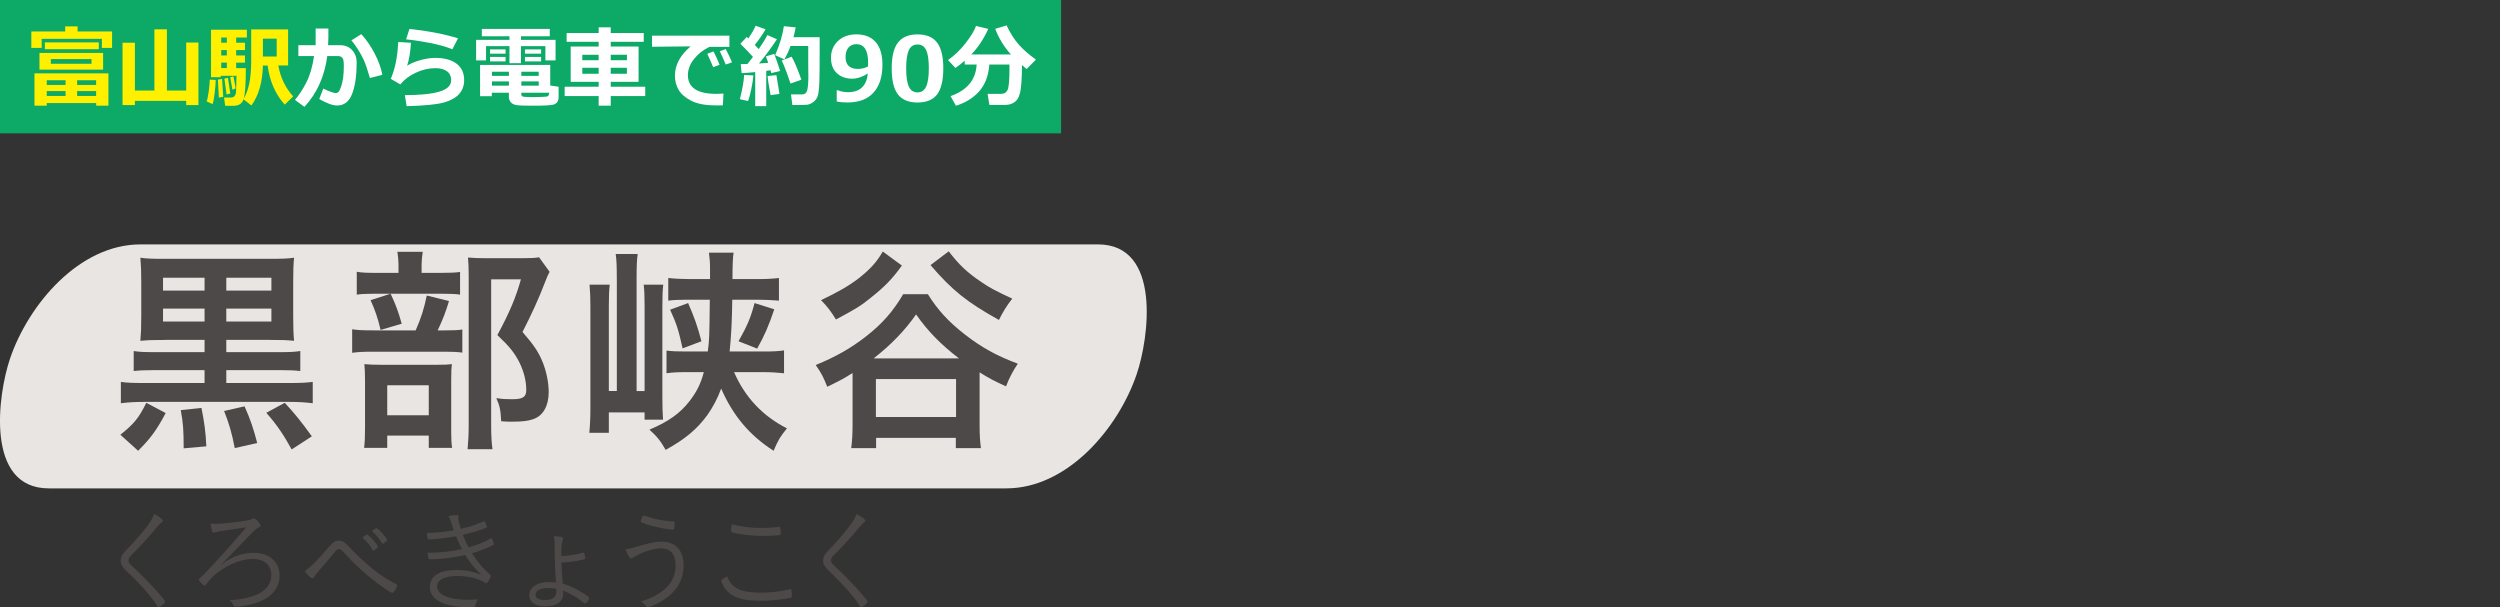 <?xml version="1.0" encoding="UTF-8"?>
<svg id="uuid-123868c0-b147-4d27-b5a0-a17d7396b0b9" data-name=" レイヤー 2" xmlns="http://www.w3.org/2000/svg" width="750" height="182.21" viewBox="0 0 750 182.21">
  <rect x="0" y="0" width="750" height="182.21" fill="#333333" stroke="none"/>
  <defs>
    <style>
      .uuid-cdc0c3ab-9c77-44c5-a6fc-6143e73930af {
        fill: #4c4948;
      }

      .uuid-cdc0c3ab-9c77-44c5-a6fc-6143e73930af, .uuid-07641ccd-d629-4235-9526-e034f2aad7a8, .uuid-98ddaf05-88c5-4d86-9316-f977e5aa7a5a, .uuid-6bcd03fd-ac5a-416b-9dce-41d8426d535f, .uuid-a5042f00-b44b-46de-9860-910b60db88cd {
        stroke-width: 0px;
      }

      .uuid-07641ccd-d629-4235-9526-e034f2aad7a8 {
        fill: #0daa67;
      }

      .uuid-98ddaf05-88c5-4d86-9316-f977e5aa7a5a {
        fill: #fff;
      }

      .uuid-6bcd03fd-ac5a-416b-9dce-41d8426d535f {
        fill: #e9e5e2;
      }

      .uuid-a5042f00-b44b-46de-9860-910b60db88cd {
        fill: #fff000;
      }
    </style>
  </defs>
  <g>
    <rect class="uuid-07641ccd-d629-4235-9526-e034f2aad7a8" x="0" width="318.33" height="40"/>
    <g>
      <path class="uuid-a5042f00-b44b-46de-9860-910b60db88cd" d="M33.62,14.37h-3.05v-2.72H12.5v2.72h-3.1v-4.93h10.16v-1.52h3.71v1.52h10.35v4.93ZM28.84,30.92h-14.82v.78h-3.68v-9.69h22.19v9.69h-3.68v-.78ZM30.92,20.89H11.84v-5.01h19.09v5.01ZM29.65,14.76H13.46v-2.04h16.18v2.04ZM19.67,24.07h-5.65v1.42h5.65v-1.42ZM14.02,28.79h5.65v-1.47h-5.65v1.47ZM27.46,19.13v-1.41h-12.21v1.41h12.21ZM28.84,25.49v-1.42h-5.7v1.42h5.7ZM23.14,28.79h5.7v-1.47h-5.7v1.47Z"/>
      <path class="uuid-a5042f00-b44b-46de-9860-910b60db88cd" d="M40.47,31.52h-3.71V12.82h3.71v14.35h5.85V8.79h3.75v18.37h5.79v-14.4h3.67v18.75h-3.67v-1.26h-15.39v1.26Z"/>
      <path class="uuid-a5042f00-b44b-46de-9860-910b60db88cd" d="M64.71,23.99c0,.84-.1,2.09-.29,3.75s-.41,2.83-.64,3.5l-1.78-.82c.23-.61.43-1.61.62-3.01.19-1.4.29-2.58.31-3.52l1.78.1ZM74.05,11.27h-3.2v1.55h2.64v2.19h-2.64v1.63h2.64v2.16h-2.64v1.63h2.9c0,4.68-.21,7.73-.62,9.15.69-1.15,1.23-2.63,1.63-4.45.4-1.82.6-4.16.6-7.01v-9.3h11.07v10.82h-2.94c.65,3.64,2.14,6.73,4.47,9.28l-2.54,2.47c-2.82-3.15-4.53-7.06-5.12-11.73h-1.42c-.14,5.04-1.29,9.03-3.46,11.98l-2.36-1.84c-.43,1.29-1.45,1.94-3.06,1.94h-2.45l-.33-2.49h2.14c.45,0,.8-.16,1.05-.49.25-.33.39-.77.42-1.34.04-.57.08-2.13.13-4.69h-4.75v.43h-2.9v-14.25h10.75v2.34ZM66.98,29.05l-1.32.21-.29-5.38,1.25-.2.35,5.36ZM68.05,11.27h-1.68v1.55h1.68v-1.55ZM66.37,15.01v1.63h1.68v-1.63h-1.68ZM66.37,18.79v1.63h1.68v-1.63h-1.68ZM69.09,28.07l-1.12.27-.65-4.75,1.07-.23.7,4.71ZM70.69,26.5l-.96.42-.66-3.75.95-.25.68,3.58ZM83.01,16.95v-5.35h-4.14v5.35h4.14Z"/>
      <path class="uuid-98ddaf05-88c5-4d86-9316-f977e5aa7a5a" d="M98.5,11.58c0,.55-.02,1.21-.07,1.98h3.61c1.48,0,2.68.49,3.59,1.46.91.98,1.37,2.23,1.37,3.76,0,3.85-.45,6.95-1.34,9.32s-2.41,3.55-4.54,3.55c-1.3,0-3.08-.65-5.34-1.94l1.2-3.15c.65.36,1.38.68,2.19.96.81.27,1.32.41,1.52.41.34,0,.63-.13.88-.39.25-.26.5-.79.77-1.58.27-.79.47-1.69.61-2.71.13-1.02.2-2.19.2-3.51,0-.89-.06-1.51-.17-1.86-.11-.36-.3-.62-.56-.8-.26-.18-.59-.27-.99-.27h-3.25c-.8,6.08-3.08,11.16-6.85,15.25l-2.83-2.1c1.15-1.33,2.27-3.04,3.36-5.14s1.88-4.77,2.36-8.01h-4.71v-3.25h5.18v-5.01h3.82v3.03ZM114.71,22.44l-3.74.96c-.72-2.52-1.33-4.31-1.82-5.38-.5-1.07-1.11-2.18-1.86-3.35-.74-1.16-1.37-2.02-1.87-2.56l2.98-1.86c1.53,1.68,2.86,3.63,4.01,5.83,1.15,2.21,1.91,4.32,2.29,6.35Z"/>
      <path class="uuid-98ddaf05-88c5-4d86-9316-f977e5aa7a5a" d="M121.99,31.85l-.53-3.31c4.53,0,7.98-.35,10.34-1.05,2.37-.7,3.55-1.84,3.55-3.43,0-1.16-.42-2.06-1.26-2.68-.84-.62-2-.93-3.48-.93-1.95,0-3.9.45-5.83,1.34-1.94.89-3.5,2.07-4.69,3.54l-2.85-1.68c1.31-3.05,2.05-6.73,2.21-11.04l3.84.22c-.17,2.77-.56,5.06-1.15,6.88,1.08-.68,2.42-1.24,4.02-1.68,1.6-.44,3.07-.66,4.41-.66,2.72,0,4.84.57,6.38,1.72,1.53,1.15,2.3,2.8,2.3,4.97,0,1.62-.5,3-1.5,4.13-1,1.13-2.54,1.98-4.61,2.57-2.08.58-5.79.95-11.15,1.09ZM137.41,11.48l-1.71,3.31c-1.81-.76-4.1-1.41-6.89-1.94-2.79-.53-5.11-.88-6.98-1.04l1-3.12c5.33.53,10.19,1.46,14.57,2.8Z"/>
      <path class="uuid-98ddaf05-88c5-4d86-9316-f977e5aa7a5a" d="M166.65,18.12h-3.03v-4.28h-7.33v5.12h-3.45v-5.12h-7.03v4.28h-2.97v-6.16h10v-1.07h-8.29v-2.21h20.38v2.21h-8.63v1.07h10.37v6.16ZM152.68,27.83h-5.14v1.04h-3.52v-9.39h21.05v6.17l2.51.37v3.16c0,.52-.11.96-.32,1.31-.21.35-.53.62-.94.79-.41.18-1.21.29-2.4.35-1.19.06-2.52.08-4,.08-2.62,0-4.29-.06-5.01-.18s-1.27-.4-1.66-.85-.59-.99-.59-1.62v-1.25ZM151.67,16.1h-4.66v-1.29h4.66v1.29ZM151.67,18.42h-4.66v-1.33h4.66v1.33ZM147.59,22.77h5.09v-1.25h-5.09v1.25ZM152.68,24.42h-5.09v1.28h5.09v-1.28ZM156.39,22.77h5.22v-1.25h-5.22v1.25ZM161.62,24.42h-5.22v1.28h5.22v-1.28ZM164.78,27.83h-8.39v.43c0,.43.21.68.62.75s1.37.12,2.85.12c.78,0,1.63-.02,2.54-.05.91-.03,1.45-.07,1.62-.1.17-.03.32-.11.46-.24s.23-.43.29-.91ZM162.33,16.1h-4.84v-1.29h4.84v1.29ZM162.33,18.42h-4.84v-1.33h4.84v1.33Z"/>
      <path class="uuid-98ddaf05-88c5-4d86-9316-f977e5aa7a5a" d="M193.57,28.82h-10.35v2.88h-3.62v-2.88h-10.2v-2.8h10.2v-1.47h-8.39v-10.59h8.39v-1.42h-9.61v-2.63h9.61v-1.71h3.62v1.71h9.9v2.63h-9.9v1.42h8.35v10.59h-8.35v1.47h10.35v2.8ZM174.69,18.07h4.91v-1.64h-4.91v1.64ZM179.6,20.33h-4.91v1.8h4.91v-1.8ZM183.22,18.07h4.86v-1.65h-4.86v1.65ZM188.07,20.33h-4.86v1.8h4.86v-1.8Z"/>
      <path class="uuid-98ddaf05-88c5-4d86-9316-f977e5aa7a5a" d="M217.04,28.07l-.18,3.52c-.95.03-1.57.04-1.89.04-3.2,0-5.7-.45-7.49-1.35-1.79-.9-3.07-1.98-3.84-3.25-.77-1.27-1.16-2.72-1.16-4.34,0-3.18,1.57-6.1,4.7-8.78l-11.58.12v-3.33h23.22v3.36h-5.98c-1.88.89-3.43,2.11-4.65,3.66s-1.82,3.15-1.82,4.82c0,3.75,2.85,5.62,8.55,5.62.66,0,1.36-.03,2.11-.08ZM215.88,19.43l-1.93.72c-.36-.9-.94-2.23-1.76-4l1.85-.73c.68,1.29,1.29,2.63,1.84,4.01ZM219.6,18.68l-1.88.69c-.61-1.51-1.2-2.84-1.78-4l1.78-.66c.71,1.36,1.34,2.69,1.88,3.97Z"/>
      <path class="uuid-98ddaf05-88c5-4d86-9316-f977e5aa7a5a" d="M226.02,22.64c-.11,1.22-.33,2.61-.65,4.17-.32,1.57-.64,2.73-.95,3.5l-2.45-.56c.75-2.97,1.18-5.39,1.28-7.28l2.77.17ZM229.88,31.83h-3.31v-10.2c-1.75.17-3.11.27-4.08.3l-.27-2.7c.49,0,1.16-.01,2.02-.04.44-.54.99-1.25,1.65-2.12-1.16-1.29-2.42-2.6-3.78-3.95l1.93-2.04c.17.16.32.31.47.46.95-1.4,1.68-2.67,2.19-3.82l2.97,1.07c-.97,1.67-2.05,3.23-3.24,4.69l1.18,1.25c1.21-1.73,2.08-3.13,2.59-4.21l2.88,1.25c-1.63,2.48-3.42,4.91-5.38,7.28.83-.05,1.76-.12,2.77-.2-.35-1.03-.58-1.68-.7-1.94l2.5-.74c.48,1.22,1.07,2.93,1.77,5.12l-2.67.64c-.02-.17-.08-.46-.2-.85-.29.04-.72.1-1.3.18v10.56ZM233.85,28.18l-2.67.36c-.53-2.74-.83-4.65-.9-5.73l2.64-.27.92,5.64ZM237.72,31.52l-.43-3.2h3.36c.75,0,1.25-.37,1.48-1.12.23-.75.36-2.1.38-4.06l-.04-3.95v-5.38h-5.31c-.5,1.4-1.12,2.73-1.86,4l-2.75-1.25c.78-1.87,1.36-3.43,1.73-4.7.37-1.27.67-2.6.89-4l3.52.35c-.16,1-.37,1.98-.65,2.96h7.85c0,.63.01,1.64.01,3.01,0,5.43-.03,8.9-.09,10.4-.09,2.28-.28,3.76-.57,4.44-.29.68-.72,1.22-1.29,1.63-.57.41-1.14.67-1.73.76-.29.05-1.8.09-4.5.1ZM240.42,23.91l-3.28,1.15c-.96-2.97-1.84-5.27-2.62-6.91l2.97-1.15c.83,1.44,1.8,3.75,2.93,6.91Z"/>
      <path class="uuid-98ddaf05-88c5-4d86-9316-f977e5aa7a5a" d="M251.02,30.44v-3.35h.4c.84.38,1.84.57,2.99.57,3.57,0,5.55-1.87,5.95-5.6-1.68,1.03-3.23,1.55-4.64,1.55-1.92,0-3.47-.55-4.65-1.64s-1.77-2.64-1.77-4.65.71-3.74,2.12-5.05c1.41-1.31,3.24-1.96,5.49-1.96,2.51,0,4.44.77,5.79,2.31,1.35,1.54,2.03,3.8,2.03,6.78,0,3.64-.9,6.44-2.69,8.4-1.79,1.96-4.39,2.94-7.79,2.94-1.38,0-2.46-.1-3.24-.31ZM260.39,19.97c0-.09,0-.28.03-.59,0-.29.01-.52.01-.66,0-3.65-1.18-5.47-3.54-5.47-.96,0-1.74.34-2.34,1.02-.59.68-.89,1.63-.89,2.83,0,2.39,1.26,3.58,3.78,3.58.94,0,1.92-.24,2.96-.72Z"/>
      <path class="uuid-98ddaf05-88c5-4d86-9316-f977e5aa7a5a" d="M275.25,30.75c-2.67,0-4.62-.81-5.87-2.43-1.25-1.62-1.87-4.22-1.87-7.79s.62-6.13,1.88-7.76c1.25-1.63,3.2-2.45,5.86-2.45s4.61.81,5.86,2.44c1.25,1.63,1.88,4.21,1.88,7.75s-.62,6.21-1.86,7.82c-1.24,1.61-3.2,2.42-5.87,2.42ZM275.25,13.35c-1.22,0-2.09.57-2.61,1.71s-.79,2.97-.79,5.47.27,4.32.81,5.47c.54,1.15,1.4,1.72,2.59,1.72s2.05-.58,2.59-1.74.81-2.99.81-5.47-.26-4.32-.79-5.46c-.53-1.14-1.4-1.71-2.61-1.71Z"/>
      <path class="uuid-98ddaf05-88c5-4d86-9316-f977e5aa7a5a" d="M296.8,19.35c-.23,3.32-1.24,5.98-3.01,8-1.78,2.02-4.11,3.47-7,4.37l-1.63-2.88c5-1.76,7.61-4.93,7.83-9.49h-3.57v-1.15c-.91.8-1.84,1.53-2.8,2.19l-2.21-2.38c1.93-1.34,3.68-3.03,5.27-5.07s2.63-3.75,3.12-5.14l3.68.87c-1.36,3-3.06,5.56-5.09,7.66h11.89c-2.04-2.23-3.61-4.79-4.71-7.68l3.41-1.03c1.09,2.33,2.32,4.27,3.68,5.79,1.36,1.53,3.07,3.02,5.12,4.47l-2.8,2.83-1.39-1.2c0,2.72-.11,5.02-.33,6.92s-.75,3.21-1.57,3.95-1.89,1.1-3.19,1.1h-4.69l-.53-3.33h4.13c.86,0,1.48-.38,1.86-1.15.38-.76.57-2.94.57-6.52v-1.12h-6.03Z"/>
    </g>
  </g>
  <g>
    <g>
      <path class="uuid-cdc0c3ab-9c77-44c5-a6fc-6143e73930af" d="M48.87,156.22c0,.2-.14.37-.37.5-.4.27-.7.53-1.44,1.44-2.23,2.74-4.13,4.84-7.8,8.54-.51.5-.7.93-.7,1.44,0,.47.2.83.63,1.27,2.53,2.3,5.44,5.24,7.78,7.84,1.69,1.9,2.6,3.04,2.6,3.27s-.4.63-1.2,1.23c-.33.27-.63.43-.77.43s-.23-.06-.33-.27c-1.64-2.7-4.84-6.37-9.61-10.91-1.04-1-1.47-1.84-1.47-2.84,0-.63.2-1.3.57-1.87q.27-.4,2.51-2.73c2.27-2.4,4.47-5.07,5.77-6.97.5-.8.8-1.33,1.2-2.4,1.6.83,2.64,1.6,2.64,2.03Z"/>
      <path class="uuid-cdc0c3ab-9c77-44c5-a6fc-6143e73930af" d="M71.16,166.73c1.64-.6,3.24-.9,4.84-.9,4.8,0,7.87,2.67,7.87,6.84,0,3.77-2.4,6.61-6.91,8.17-1.73.63-4.67,1.17-6.17,1.17-.5,0-.6-.1-.94-.77-.2-.4-.5-.77-.93-1.2,4.07-.17,7.51-1.07,9.61-2.47,1.9-1.3,2.87-3,2.87-5.04,0-3-2.14-4.84-5.64-4.84-3.8,0-8.65,2.17-12.02,5.4-.66.63-1.09,1.14-1.84,2.14-.23.34-.39.47-.53.47h-.03s-.04,0-.07-.04c-.34-.03-1.64-1.43-1.64-1.77,0-.13.07-.23.27-.4.86-.73,1.33-1.2,3.76-3.8,3.84-4.14,5.27-5.77,10.21-11.48-5,.7-7.71,1.1-8.07,1.17-.4.1-.66.17-1.6.4-.07.03-.1.03-.13.03-.2,0-.34-.13-.43-.47-.21-.67-.31-1.17-.47-2.27.53.04,1.03.07,1.46.07,1.8,0,5.54-.37,8.51-.83,1.71-.27,2-.34,2.54-.67.2-.1.33-.13.43-.13.36,0,.73.27,1.2.8.53.6.83,1.1.83,1.37s-.09.36-.86.73c-.51.23-1.71,1.44-4.88,4.74-.37.37-1.5,1.57-2.94,3.07-.96.97-1.56,1.6-3.31,3.4,2.14-1.63,3.2-2.27,4.97-2.9Z"/>
      <path class="uuid-cdc0c3ab-9c77-44c5-a6fc-6143e73930af" d="M98.92,163.79c1.03-1.2,1.7-1.6,2.7-1.6.7,0,1.23.17,1.76.57q.37.23,2.73,2.7c2.44,2.54,5.55,5.24,7.88,6.87,1.84,1.27,2.41,1.63,4.87,2.94.21.1.3.23.3.36,0,.3-.46,1.24-.9,1.8-.26.33-.36.43-.49.43-.44,0-3.11-1.73-5.27-3.44-3.5-2.7-6.21-5.24-9.14-8.47-.87-.97-1.24-1.24-1.67-1.24-.37,0-.67.23-1.23.9-.07.07-.34.4-.74.87-.09.13-.39.47-.76.9-1.44,1.7-1.8,2.14-3.53,4.14-.4.47-.67.8-1.2,1.6-.16.23-.33.36-.53.36-.44,0-1.44-.93-2.3-2.14,2.07-1.47,3.53-2.94,7.54-7.57ZM109.06,160.99c.07-.03.17-.1.26-.2.47-.34.64-.43.81-.4.3.03,1.47,1.1,2.33,2.2.53.67.94,1.3.94,1.44-.03.23-1.1,1.14-1.37,1.14-.13,0-.2-.07-.34-.27-.7-1.33-1.5-2.3-2.67-3.34-.09-.13-.16-.2-.16-.3s.07-.17.2-.27ZM112.97,158.45c.56.03,3.16,3.03,3.16,3.6,0,.2-.1.27-.77.74-.4.27-.49.3-.6.3-.13,0-.17-.03-.27-.23-.74-1.3-1.44-2.17-2.7-3.33-.1-.07-.13-.1-.13-.17,0-.23,1.03-.93,1.3-.9Z"/>
      <path class="uuid-cdc0c3ab-9c77-44c5-a6fc-6143e73930af" d="M147.01,172.33c.2.17.23.27.23.43,0,.2-.21.7-.57,1.37-.3.57-.57.83-.83.83-.07,0-.17-.03-.23-.1-1.93-1.27-5.1-2.07-8.34-2.07-3.94,0-6.14,1.14-6.14,3.17,0,2.43,3.57,3.97,9.11,3.97.83,0,1.57-.03,3.11-.13-.36.66-.51,1-.77,1.87-.13.5-.27.53-1.47.53-7.84,0-12.17-2.2-12.17-6.14,0-3.24,2.9-5.07,8.07-5.07,2.6,0,4.97.47,7.34,1.43-2.21-2.17-3.31-3.57-4.78-5.9-3.63.8-7.43,1.27-10.44,1.27-.6,0-.63-.07-.87-1.97,3.74,0,7.17-.37,10.31-1.1-.6-1.13-1.2-2.47-1.73-3.83-2.77.5-6.5.93-8.18.93-.26,0-.33-.07-.43-.5-.07-.4-.13-.87-.17-1.44,3.11-.1,5.38-.3,8.07-.8-.13-.36-.26-.77-.62-1.9-.47-1.4-.61-1.74-1-2.37.9-.2,1.76-.3,2.5-.3.4,0,.53.1.53.4,0,.07-.04.2-.04.3q-.03.17-.03.23c0,.53.33,1.9.77,3.2,1.86-.43,3.2-.8,4.04-1.14l2.9-1.1s.1-.03.13-.03c.1,0,.17.1.36.57.2.47.4,1.07.4,1.2,0,.07-.1.17-.27.23-1.67.7-4.3,1.47-6.94,2.07.4,1.07.87,2.14,1.7,3.77,2.94-.84,5.04-1.7,6.58-2.67.17-.1.2-.1.27-.1.14,0,.8,1.5.8,1.8,0,.07-.04.13-.17.2-1.7.93-3.77,1.77-6.44,2.54,1.37,2.17,3.37,4.57,4.67,5.71l.74.63Z"/>
      <path class="uuid-cdc0c3ab-9c77-44c5-a6fc-6143e73930af" d="M168.83,175.1c2.03.53,4.4,1.67,6.6,3.14,1.04.67,1.3.93,1.3,1.23,0,.47-.86,1.6-1.23,1.6-.14,0-.23-.07-.44-.23-1.9-1.6-4.17-2.97-6.13-3.64.03.3.03.47.03.74,0,2.57-1.86,3.94-5.34,3.94-3.1,0-4.83-1.2-4.83-3.3,0-2.37,2.33-3.97,5.8-3.97.7,0,1.4.04,2.23.14-.3-3.54-.43-6.44-.43-11.11,0-1.13-.04-1.7-.2-2.8,2.1.1,2.74.27,2.74.74,0,.13-.04.2-.1.37-.34.66-.43,1.67-.43,4.87,2.27-.1,3.76-.33,6.26-.97.21-.07.27-.07.34-.07.19,0,.27.07.36.44.1.4.23,1.07.23,1.2,0,.27-.13.37-.79.5-2.3.53-4.58.83-6.38.83.04,1.77.17,3.81.4,6.37ZM164.29,176.4c-2.17,0-3.64.83-3.64,2.03,0,1.03.94,1.57,2.77,1.57,2.47,0,3.5-.83,3.5-2.77,0-.23-.04-.57-.04-.57-1-.2-1.69-.27-2.6-.27Z"/>
      <path class="uuid-cdc0c3ab-9c77-44c5-a6fc-6143e73930af" d="M192.85,163.49c2.34-.67,4.11-1,5.64-1,4.11,0,6.58,2.6,6.58,6.97,0,4.87-2.23,8.38-7.04,11.15-1.27.7-3.17,1.5-3.64,1.5-.33,0-.36-.04-.83-.57-.3-.36-.7-.73-1.3-1.07,6.98-2.23,10.42-5.8,10.42-10.84,0-3.34-1.54-5.14-4.44-5.14-2.17,0-6.24,1.37-8.41,2.87-.2.13-.36.2-.49.2-.44,0-1.04-.93-1.74-2.77,1.17-.13,2.07-.37,5.27-1.3ZM194.13,154.98c2.36.8,5.87,1.46,7.97,1.46.27,0,.3.07.3.7,0,.53-.1,1.4-.17,1.57-.06.1-.2.17-.36.17-1.73,0-6.17-.93-8.54-1.8-1.03-.37-1.13-.43-1.13-.63,0-.17.2-.73.4-1.23.2-.43.26-.53.47-.53.16,0,.33.04,1.07.3Z"/>
      <path class="uuid-cdc0c3ab-9c77-44c5-a6fc-6143e73930af" d="M219.69,175.44c1.17,1.13,2.37,1.7,4.3,2.03,1.14.2,2.74.33,4.18.33,2.97,0,5.73-.33,8.8-1.03.06-.04.1-.04.17-.04.17,0,.27.1.3.3.07.3.1,1.23.1,1.83,0,.3-.1.44-.37.5-2.64.53-6.11.87-8.94.87-4.31,0-6.87-.53-8.84-1.87-1-.67-1.77-1.54-2.34-2.5-.36-.67-.66-1.4-.66-1.63,0-.27.64-.77,1.77-1.33.47,1.27.79,1.84,1.54,2.54ZM228.36,158.38c1.33,0,3.31-.1,4.17-.2.9-.1,1.07-.14,1.24-.14.2,0,.27.07.3.23.07.2.14.97.14,1.44,0,.6-.03.73-.27.8-.5.13-3.07.27-4.97.27-2.86,0-5.97-.3-8.61-.87-.96-.2-1-.23-1-.83,0-.7.04-1.13.17-1.8,3.14.77,5.7,1.1,8.84,1.1Z"/>
      <path class="uuid-cdc0c3ab-9c77-44c5-a6fc-6143e73930af" d="M259.6,156.22c0,.2-.13.37-.36.5-.4.27-.7.53-1.43,1.44-2.24,2.74-4.14,4.84-7.81,8.54-.49.5-.7.93-.7,1.44,0,.47.21.83.64,1.27,2.54,2.3,5.44,5.24,7.77,7.84,1.71,1.9,2.6,3.04,2.6,3.27s-.4.63-1.2,1.23c-.34.27-.64.43-.77.43-.14,0-.23-.06-.34-.27-1.63-2.7-4.83-6.37-9.61-10.91-1.03-1-1.47-1.84-1.47-2.84,0-.63.2-1.3.57-1.87q.27-.4,2.5-2.73c2.27-2.4,4.47-5.07,5.77-6.97.5-.8.8-1.33,1.2-2.4,1.6.83,2.63,1.6,2.63,2.03Z"/>
    </g>
    <path class="uuid-6bcd03fd-ac5a-416b-9dce-41d8426d535f" d="M14.62,146.51h287.26c18.38,0,33.58-17.98,39.12-34.23,3.68-10.79,7.55-38.96-11.6-38.96H42.14c-18.38,0-33.58,17.98-39.12,34.23-3.68,10.79-7.55,38.96,11.6,38.96h0Z"/>
    <g>
      <path class="uuid-cdc0c3ab-9c77-44c5-a6fc-6143e73930af" d="M49.7,123.91c-2.73,5.2-4.66,7.73-8.26,11.32l-5.33-4.8c4.13-3.33,5.46-4.93,7.79-9.59l5.79,3.07ZM49.57,101.98c-4.13,0-5.33.07-7.46.27.2-2.4.27-3.86.27-7.33v-10.2c0-3.53-.07-4.93-.27-7.4,1.8.27,3.73.33,7.2.33h31.58c3.6,0,5.53-.07,7.33-.33-.2,2-.26,3.8-.26,7.33v10.26c0,3.6.07,5.33.26,7.33-2.14-.2-3.33-.27-7.4-.27h-12.93v3.67h16.2c3,0,4.33-.07,6-.33v6c-1.74-.2-3.26-.27-6-.27h-16.2v3.86h19.13c3.07,0,4.8-.07,6.8-.33v6.4c-2.2-.27-4.26-.4-6.8-.4h-44.04c-2.47,0-4.53.13-6.72.4v-6.4c1.86.27,3.66.33,6.72.33h18.39v-3.86h-15.13c-2.8,0-4.32.07-6.13.27v-6c1.67.27,3.13.33,6.13.33h15.13v-3.67h-11.8ZM61.37,83.33h-12.46v3.86h12.46v-3.86ZM61.37,92.59h-12.46v3.86h12.46v-3.86ZM60.43,122.37c.87,4.26,1.27,7.19,1.47,11.53l-6.8.6c0-5.2-.13-7.53-.87-11.46l6.2-.66ZM73.36,121.9c1.8,4,2.73,6.87,3.8,11l-6.73,1.53c-.94-4.8-1.73-7.4-3.2-11.13l6.13-1.4ZM81.42,87.19v-3.86h-13.53v3.86h13.53ZM81.42,96.45v-3.86h-13.53v3.86h13.53ZM85.42,120.84c2.86,3.07,4.93,5.6,8.13,10.06l-6.06,3.93c-2.27-4.2-4.47-7.46-7.6-10.99l5.53-3Z"/>
      <path class="uuid-cdc0c3ab-9c77-44c5-a6fc-6143e73930af" d="M133.17,99.12c2.73,0,4.34-.06,5.53-.27v6.93c-1.47-.2-3.07-.27-5.2-.27h-21.46c-3.2,0-4.47.07-6.39.33v-7.06c1.73.27,3.19.33,6.46.33h12.59c1.6-3.6,2.53-6.53,3.33-10.46l6.67,1.66c-.94,3.13-1.87,5.6-3.4,8.8h1.86ZM132.23,81.86c2.79,0,4.39-.07,5.79-.27v6.8c-1.33-.2-2.6-.27-5.33-.27h-20.46c-2.33,0-3.8.07-5.2.27v-6.86c1.47.27,3,.33,6,.33h6.52v-1.8c0-1.87-.13-3.26-.33-4.53h7.6c-.2,1.27-.34,2.67-.34,4.47v1.86h5.74ZM116.17,134.36h-6.93c.2-1.8.27-3.33.27-6v-13.86c0-2.66-.07-3.86-.2-5.26,1.6.13,2.73.2,5.13.2h16.46c2.6,0,3.6-.07,4.66-.2-.13,1.07-.2,2.07-.2,4.73v15.59c0,2.2.07,3.4.27,4.8h-7v-3.67h-12.46v3.67ZM117.18,88.12c1.46,3.06,2.33,5.4,3.33,8.99l-6.33,1.87c-.87-3.73-1.67-5.93-3.01-8.93l6-1.93ZM116.17,124.57h12.46v-8.99h-12.46v8.99ZM164.88,81.53c-.47.93-.74,1.47-1.27,2.87-2,5.26-4.26,10.13-6.86,15.19,3.47,4,4.86,6.06,6.13,9.26,1.07,2.73,1.73,6,1.73,8.79,0,4.07-1.66,7.06-4.53,8.06-1.67.6-3.26.8-6.46.8-1.26,0-1.86,0-3.27-.13-.13-3.26-.46-4.8-1.46-6.93,1.67.27,3,.33,4.73.33,3.2,0,4.26-.66,4.26-2.73,0-2.67-.67-5.46-2-8.19-1.47-2.93-2.93-4.8-6.67-8.33,3.67-6.8,5.6-11.39,7.07-16.73h-8.93v43.51c0,3.53.13,5.6.4,7.46h-7.47c.2-2.07.33-4.53.33-7.26v-44.91c0-2-.07-3.73-.2-5.33,1.73.13,3.06.2,5.2.2h11.06c2.47,0,3.86-.07,5.06-.27l3.14,4.33Z"/>
      <path class="uuid-cdc0c3ab-9c77-44c5-a6fc-6143e73930af" d="M185.04,83.79c0-3.8-.07-5.79-.33-7.59h6.6c-.26,1.73-.33,3.53-.33,7.4v33.71h2.4v-25.25c0-3.27-.07-4.93-.27-6.66h5.87c-.21,1.8-.27,3.27-.27,6.73v27.25c0,2.6.07,4.73.2,6.53h-5.53v-2.2h-10.73v6.13h-5.86c.2-1.93.33-4.33.33-7.13v-30.72c0-2.6-.07-4.6-.26-6.6h6.06c-.2,1.8-.27,3.27-.27,6.53v25.38h2.4v-33.52ZM220.22,111.64c3.27,7.53,8.59,13.19,15.86,16.86-2.07,2.6-2.6,3.46-4,6.73-7.2-4.6-12.19-10.53-15.73-18.66-1.13,3.07-2.46,5.53-4.13,7.93-3.13,4.26-6.59,7.19-12.53,10.46-1.4-2.53-2.73-4.2-4.86-6.06,5.66-2.4,9.19-4.87,12.06-8.6,2.06-2.67,3.33-5.13,4.26-8.66h-5.33c-2.47,0-4.07.07-5.87.34v-6.8c1.66.2,3.13.27,5.87.27h6.52c.47-3.73.47-4,.6-15.53h-7.19c-1.93,0-3.8.07-5.27.27v-6.79c1.74.2,4.27.33,6.47.33h6.06v-3.4c0-1.47-.14-3.2-.33-4.53h7.4q-.34,1.73-.34,7.93h7.4c2.94,0,4.87-.13,6.54-.33v6.79c-1.73-.13-4-.27-5.94-.27h-8.06c-.07,6.06-.33,11.13-.79,15.53h9.92c3.2,0,4.73-.07,6.4-.34v6.87c-1.93-.2-3.87-.34-6.33-.34h-8.66ZM204.77,104.51c-1.13-5.26-1.87-7.59-3.74-11.59l5.4-2c1.8,4.06,2.86,7.06,4,11.46l-5.66,2.13ZM221.56,102.38c2.66-4.73,3.73-7.26,4.8-11.46l5.92,1.87c-1.59,4.79-2.99,7.99-5.13,11.79l-5.59-2.2Z"/>
      <path class="uuid-cdc0c3ab-9c77-44c5-a6fc-6143e73930af" d="M278.36,88.26c3,4.8,6.2,8.26,11.07,12.06,5.06,3.93,9.52,6.4,15.92,8.79-1.41,2-2.73,4.6-3.54,6.8-3.67-1.66-5.13-2.46-7.93-4.2v15.92c0,3,.14,4.8.4,6.8h-7.53v-3.07h-23.92v3.07h-7.46c.26-2,.4-4.07.4-6.87v-15.66c-2.6,1.67-4,2.4-7.6,4.13-1.13-2.86-1.8-4.2-3.46-6.53,5.93-2.4,10.6-5.06,15.12-8.59,4.86-3.8,8.13-7.53,11.13-12.66h7.4ZM270.57,79.66c-2.94,4.07-5.07,6.26-9.33,9.66-2.93,2.4-4.47,3.33-10.46,6.53-1.41-2.33-2.54-3.86-4.47-5.8,5.07-2.4,8.53-4.4,11.52-6.73,3.33-2.67,5.26-4.8,7-7.86l5.73,4.2ZM287.69,107.51c-5.27-4-9.46-8.26-12.86-13.19-3.4,4.87-7.53,9.13-12.73,13.19h25.59ZM262.77,125.1h24.05v-11.39h-24.05v11.39ZM284.62,75.4c3.07,4,5.47,6.33,9.86,9.26,2.4,1.67,4.33,2.67,9.2,4.93-1.6,2-2.94,4.2-4,6.4-9.66-5.4-13.93-8.8-20.53-16.46l5.46-4.13Z"/>
    </g>
  </g>
</svg>